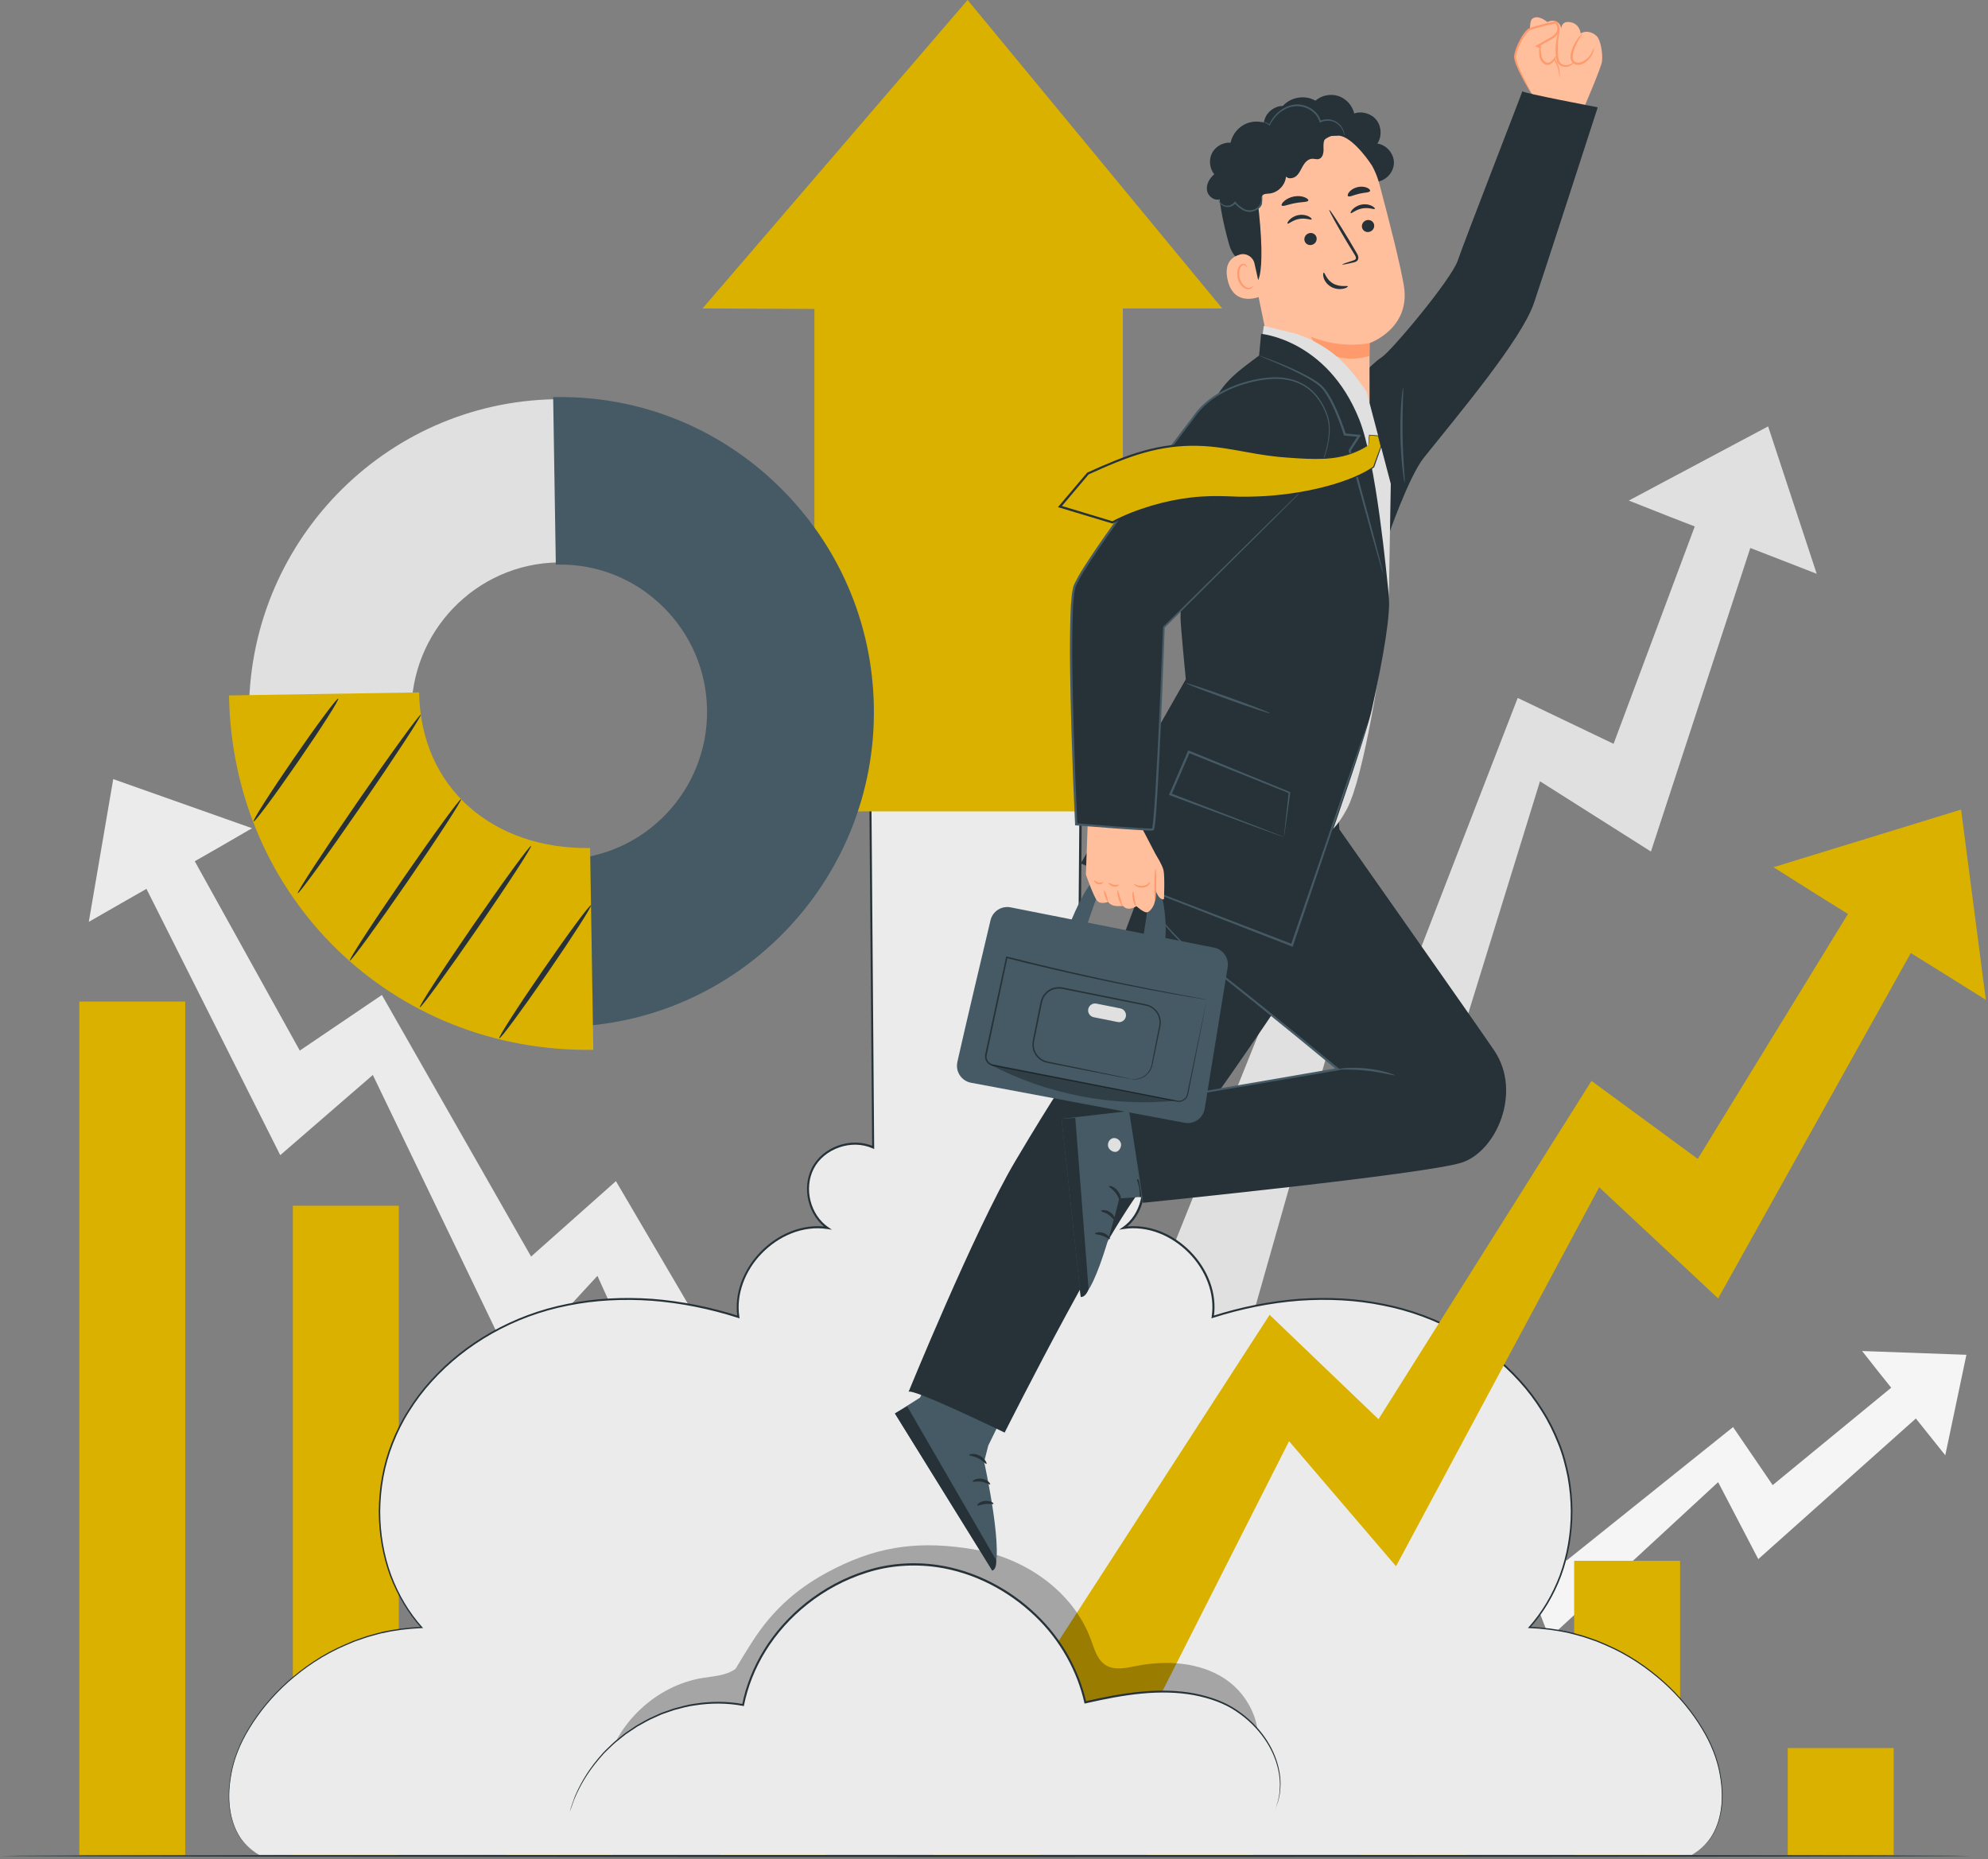 <svg xmlns="http://www.w3.org/2000/svg" width="463" height="433" viewBox="0 0 463 433" fill="none"><rect x="0" y="0" width="463" height="433" fill="#808080" stroke="none"/><g clip-path="url(#clip0_431_2686)"><path d="M26.37 181.47L58.7 192.91L50.54 197.64L27.95 210.55L20.68 214.72L26.37 181.47Z" fill="#EBEBEB"></path><path d="M167.139 358.94L187.279 349.81L143.449 275.11L123.689 292.68L88.939 231.75L69.819 244.7L38.709 188.61L27.279 193.43L65.269 269.06L86.829 250.38L119.579 318.4L139.139 297.17L167.139 358.94Z" fill="#EBEBEB"></path><path d="M457.97 315.56L433.68 314.68L437.82 319.93L449.34 334.32L453.05 338.96L457.97 315.56Z" fill="#F5F5F5"></path><path d="M318.929 395.83L308.039 384.56L356.399 346.76L364.839 363.49L403.629 332.39L412.849 345.91L447.969 317.05L454.249 323.21L409.499 363.15L400.149 345.22L360.849 381.51L353.479 362.42L318.929 395.83Z" fill="#F5F5F5"></path><path d="M411.79 99.31L379.34 116.59L388.74 120.31L414.74 130.39L423.11 133.65L411.79 99.31Z" fill="#E0E0E0"></path><path d="M290.819 309.82L268.029 303.35L302.599 217.2L326.329 232.68L353.469 162.56L375.799 173.25L399.849 108.85L412.719 112.14L384.499 198.34L358.659 181.98L334.779 259.28L310.669 239.9L290.819 309.82Z" fill="#E0E0E0"></path><path d="M459.18 432.28C459.18 432.42 356.38 432.54 229.6 432.54C102.82 432.54 0 432.42 0 432.28C0 432.14 102.78 432.02 229.6 432.02C356.42 432.02 459.18 432.14 459.18 432.28Z" fill="#263238"></path><path d="M267.15 432.03H291.82V391.66H267.15V432.03Z" fill="#DBB100"></path><path d="M366.621 432.03H391.291V363.54H366.621V432.03Z" fill="#DBB100"></path><path d="M416.361 432.04H441.031V407.16H416.361V432.04Z" fill="#DBB100"></path><path d="M316.891 432.04H341.561V372.49H316.891V432.04Z" fill="#DBB100"></path><path d="M217.42 432.03H242.09V357.83H217.42V432.03Z" fill="#DBB100"></path><path d="M167.691 432.04H192.361V336.59H167.691V432.04Z" fill="#DBB100"></path><path d="M117.941 432.03H142.611L142.611 312.92H117.941L117.941 432.03Z" fill="#DBB100"></path><path d="M68.211 432.04H92.881L92.881 280.84H68.211L68.211 432.04Z" fill="#DBB100"></path><path d="M18.471 432.04H43.141L43.141 233.28H18.471L18.471 432.04Z" fill="#DBB100"></path><path d="M397.91 405.29C390.06 389.94 373.43 379.5 356.19 379.08C366.65 367.51 368.71 349.61 362.68 335.23C356.65 320.85 343.37 310.13 328.48 305.5C313.59 300.87 297.28 301.96 282.44 306.75C284.16 295.5 272.92 284.28 261.67 286.03C266.07 282.99 267.57 276.44 264.93 271.79C262.3 267.14 255.91 265.06 251.04 267.27L251.7 184.84H202.7L203.36 267.27C198.49 265.06 192.11 267.14 189.47 271.79C186.84 276.44 188.34 282.99 192.73 286.03C181.49 284.28 170.24 295.51 171.96 306.75C157.12 301.96 140.81 300.88 125.92 305.5C111.03 310.12 97.75 320.85 91.72 335.23C85.69 349.61 87.75 367.51 98.21 379.08C80.98 379.49 64.34 389.94 56.49 405.29C51.93 414.21 51.51 427.38 60.37 432.04H394.02C402.88 427.38 402.46 414.2 397.9 405.29H397.91Z" fill="#EBEBEB"></path><path d="M60.38 432.04C60.38 432.04 59.98 431.81 59.19 431.32C58.42 430.83 57.34 429.93 56.23 428.51C55.15 427.06 54.16 424.98 53.64 422.36C53.1 419.74 53.12 416.6 53.74 413.17C54.35 409.73 55.76 406.03 58 402.39C60.21 398.73 63.16 395.06 66.91 391.69C70.66 388.35 75.16 385.22 80.46 382.96C81.12 382.68 81.79 382.4 82.46 382.11C83.15 381.87 83.84 381.63 84.55 381.38C85.24 381.12 85.96 380.91 86.69 380.72C87.42 380.53 88.14 380.3 88.89 380.13C91.87 379.45 94.99 379.05 98.22 378.92L98.11 379.18C95.06 375.78 92.57 371.64 90.83 367.03C89.13 362.41 88.22 357.3 88.21 352.03C88.25 346.76 89.14 341.31 91.2 336.09C92.22 333.48 93.48 330.92 95.03 328.5C96.55 326.06 98.3 323.71 100.29 321.53C108.19 312.75 119.47 306.18 132.2 303.69C138.55 302.39 145.21 302.06 151.92 302.53C158.63 303.05 165.4 304.4 172.05 306.52L171.75 306.78C171.35 304.12 171.66 301.33 172.61 298.73C173.55 296.12 175.09 293.7 177.06 291.65C179.03 289.6 181.44 287.92 184.15 286.84C186.85 285.76 189.86 285.32 192.79 285.78L192.61 286.22C188.36 283.28 186.6 276.94 189.1 272C191.62 267.09 198.25 264.7 203.48 267.03L203.13 267.26C202.92 241.01 202.69 213.33 202.46 184.83V184.57H202.72C210.49 184.57 218.82 184.57 227.2 184.57C235.44 184.57 243.62 184.57 251.72 184.57H251.98V184.83C251.75 213.26 251.52 240.85 251.31 267.26L250.96 267.03C256.09 264.74 262.61 266.99 265.24 271.81C267.84 276.66 266.24 283.15 261.83 286.22L261.65 285.78C264.55 285.33 267.52 285.75 270.2 286.8C272.88 287.85 275.28 289.5 277.26 291.52C279.24 293.54 280.81 295.95 281.78 298.57C282.76 301.19 283.1 304.04 282.68 306.78L282.38 306.52C289.02 304.4 295.79 303.05 302.5 302.53C309.21 302.06 315.86 302.38 322.2 303.68C334.92 306.16 346.19 312.72 354.09 321.47C356.09 323.64 357.83 325.99 359.36 328.43C360.91 330.85 362.17 333.41 363.2 336.01C364.27 338.6 364.93 341.3 365.48 343.96C365.96 346.64 366.2 349.31 366.22 351.95C366.22 357.22 365.31 362.33 363.62 366.97C361.89 371.6 359.39 375.75 356.32 379.17L356.21 378.91C359.44 379.04 362.57 379.44 365.55 380.12C366.3 380.29 367.02 380.51 367.75 380.71C368.48 380.9 369.2 381.11 369.89 381.37C370.59 381.61 371.29 381.86 371.98 382.1C372.65 382.39 373.32 382.67 373.99 382.95C379.3 385.21 383.79 388.35 387.54 391.69C391.28 395.06 394.24 398.73 396.44 402.39C398.68 406.03 400.09 409.74 400.69 413.17C401.32 416.6 401.32 419.74 400.78 422.35C400.26 424.97 399.27 427.04 398.19 428.49C397.07 429.91 396 430.8 395.23 431.3C394.45 431.78 394.04 432.02 394.04 432.02C394.04 432.02 394.43 431.76 395.2 431.27C395.96 430.77 397.02 429.87 398.11 428.45C399.17 427 400.14 424.94 400.64 422.33C401.16 419.73 401.14 416.61 400.51 413.21C399.9 409.79 398.49 406.13 396.25 402.5C394.04 398.86 391.09 395.21 387.36 391.87C383.62 388.55 379.14 385.44 373.86 383.2C373.2 382.92 372.53 382.64 371.86 382.36C371.17 382.12 370.48 381.88 369.78 381.64C369.09 381.38 368.37 381.17 367.65 380.99C366.93 380.8 366.2 380.58 365.46 380.41C362.5 379.74 359.39 379.34 356.18 379.22H355.84L356.06 378.96C359.09 375.57 361.56 371.44 363.27 366.86C364.94 362.26 365.84 357.19 365.83 351.96C365.81 349.34 365.56 346.69 365.08 344.03C364.54 341.39 363.88 338.72 362.81 336.15C361.78 333.57 360.54 331.03 359 328.63C357.49 326.21 355.75 323.88 353.77 321.73C345.92 313.05 334.73 306.55 322.09 304.1C315.79 302.81 309.18 302.5 302.51 302.97C295.84 303.49 289.11 304.84 282.5 306.95L282.14 307.07L282.2 306.7C282.6 304.04 282.27 301.28 281.31 298.73C280.36 296.17 278.83 293.82 276.89 291.85C274.95 289.88 272.6 288.27 269.99 287.25C267.39 286.23 264.5 285.82 261.69 286.26L260.64 286.42L261.51 285.81C265.71 282.9 267.25 276.63 264.77 272.04C262.28 267.46 255.99 265.29 251.13 267.48L250.77 267.64V267.25C250.98 240.85 251.2 213.26 251.42 184.82L251.68 185.08C243.58 185.08 235.4 185.08 227.16 185.08C218.77 185.08 210.45 185.08 202.68 185.08L202.94 184.82C203.16 213.32 203.38 240.99 203.59 267.25V267.64L203.24 267.48C198.29 265.25 191.89 267.56 189.51 272.22C187.12 276.9 188.82 283.03 192.86 285.81L193.74 286.42L192.69 286.26C189.85 285.82 186.93 286.24 184.3 287.29C181.67 288.34 179.31 289.98 177.38 291.98C173.51 295.95 171.39 301.52 172.19 306.71L172.25 307.08L171.89 306.96C165.28 304.84 158.55 303.5 151.87 302.98C145.2 302.51 138.57 302.83 132.27 304.11C119.63 306.57 108.42 313.09 100.57 321.79C98.59 323.95 96.85 326.28 95.34 328.7C93.8 331.11 92.55 333.65 91.54 336.23C89.49 341.4 88.6 346.81 88.55 352.03C88.55 357.26 89.45 362.32 91.13 366.91C92.84 371.49 95.31 375.59 98.32 378.97L98.54 379.22H98.2C95 379.36 91.9 379.75 88.93 380.42C88.19 380.58 87.47 380.81 86.75 381C86.03 381.19 85.31 381.39 84.62 381.65C83.92 381.89 83.23 382.13 82.55 382.37C81.88 382.65 81.22 382.93 80.56 383.21C75.28 385.45 70.8 388.55 67.06 391.87C63.33 395.21 60.38 398.86 58.16 402.49C55.92 406.11 54.5 409.78 53.89 413.2C53.25 416.61 53.23 419.73 53.75 422.33C54.25 424.94 55.22 427.01 56.28 428.46C57.38 429.89 58.44 430.78 59.2 431.29C59.97 431.78 60.36 432.04 60.36 432.04H60.38Z" fill="#263238"></path><path d="M163.631 71.84L225.351 0L284.651 71.84H261.511V188.99H189.671V71.96L163.631 71.84Z" fill="#DBB100"></path><path d="M456.729 188.57L413.039 201.99L423.649 208.69L453.039 226.97L462.499 232.88L456.729 188.57Z" fill="#DBB100"></path><path d="M259.57 415.93L233.25 402.78L295.69 306.25L321.05 330.56L370.65 251.77L395.41 269.93L439.9 197.36L454.86 204.35L400.15 302.42L372.44 276.54L325.13 364.81L300.22 335.68L259.57 415.93Z" fill="#DBB100"></path><g opacity="0.3"><path d="M285.339 391.06C279.349 387.09 271.599 386.66 264.549 388.05C262.219 388.51 259.639 389.11 257.599 387.89C255.579 386.68 254.889 384.15 254.079 381.94C249.959 370.62 238.659 362.86 226.769 360.88C214.889 358.9 205.339 359.85 194.569 365.25C188.139 368.47 181.499 372.97 175.859 381.38C174.239 383.79 171.309 388.7 171.309 388.7C169.159 390.29 166.309 390.39 163.669 390.82C152.769 392.59 143.369 401.45 140.949 412.22L292.009 409.77C294.849 403.17 291.329 395.04 285.339 391.07V391.06Z" fill="black"></path></g><path d="M132.67 422.07C137.39 405.35 156.01 393.87 173.07 397.16C176.67 378.96 194.12 364.51 212.67 364.37C231.22 364.23 248.89 378.4 252.77 396.54C263.02 394.18 274.05 392.42 283.83 396.28C293.62 400.14 301.11 411.61 297.06 421.32" fill="#EBEBEB"></path><path d="M297.07 421.31C297.07 421.31 297.09 421.21 297.15 421.02C297.21 420.82 297.3 420.54 297.41 420.19C297.53 419.83 297.69 419.38 297.77 418.81C297.86 418.25 298.04 417.62 298.04 416.87C298.29 413.96 297.6 409.41 294.4 404.89C292.82 402.65 290.67 400.44 287.92 398.62C285.2 396.75 281.78 395.55 278.05 394.83C274.31 394.15 270.24 394.06 266 394.46C261.76 394.85 257.36 395.71 252.82 396.75L252.59 396.8L252.54 396.57C250.92 389.38 247.03 382.11 240.99 376.37C235 370.64 227 366.28 218.13 365.01C212.61 364.24 207 364.67 201.89 366.31C196.77 367.91 192.1 370.47 188.11 373.62C184.12 376.78 180.8 380.52 178.31 384.56C175.81 388.6 174.14 392.91 173.28 397.17L173.24 397.38L173.03 397.34C169.22 396.62 165.46 396.67 161.98 397.2C160.23 397.41 158.57 397.9 156.96 398.32C156.17 398.6 155.39 398.87 154.63 399.13C153.86 399.37 153.15 399.77 152.43 400.07C150.97 400.66 149.69 401.49 148.39 402.18C147.78 402.59 147.18 402.99 146.59 403.38C146.3 403.58 146.01 403.77 145.72 403.97C145.44 404.18 145.18 404.4 144.91 404.61C144.38 405.04 143.86 405.45 143.35 405.86C142.85 406.27 142.41 406.74 141.95 407.16C141.51 407.6 141.05 408 140.65 408.43C140.26 408.88 139.88 409.31 139.51 409.74C136.58 413.17 134.94 416.36 133.98 418.56C133.49 419.66 133.25 420.56 133.02 421.14C132.81 421.73 132.68 422.02 132.68 422.02C132.68 422.02 133.01 420.77 133.85 418.51C134.78 416.28 136.39 413.06 139.31 409.58C139.68 409.15 140.06 408.71 140.45 408.26C140.85 407.82 141.31 407.41 141.75 406.97C142.21 406.54 142.65 406.07 143.15 405.65C143.66 405.24 144.18 404.81 144.71 404.38C144.98 404.17 145.24 403.94 145.52 403.73C145.81 403.53 146.1 403.33 146.4 403.13C146.99 402.73 147.59 402.32 148.2 401.91C149.5 401.21 150.79 400.36 152.26 399.76C152.99 399.45 153.7 399.05 154.48 398.8C155.25 398.53 156.04 398.25 156.83 397.97C158.46 397.53 160.13 397.03 161.9 396.81C165.42 396.26 169.23 396.2 173.1 396.92L172.84 397.09C173.69 392.78 175.38 388.41 177.9 384.32C180.41 380.23 183.77 376.44 187.79 373.24C191.82 370.05 196.54 367.45 201.73 365.82C206.9 364.15 212.59 363.71 218.19 364.49C227.18 365.78 235.28 370.2 241.32 376C247.42 381.81 251.35 389.18 252.98 396.46L252.7 396.28C257.25 395.24 261.67 394.39 265.95 394.01C270.22 393.62 274.33 393.72 278.11 394.42C281.87 395.16 285.34 396.4 288.09 398.31C290.86 400.17 293.03 402.42 294.61 404.7C297.81 409.29 298.47 413.91 298.17 416.85C298.15 417.6 297.97 418.24 297.86 418.8C297.77 419.36 297.6 419.81 297.46 420.18C297.33 420.53 297.23 420.8 297.16 421C297.09 421.18 297.05 421.28 297.05 421.27L297.07 421.31Z" fill="#263238"></path><path d="M203.01 164.66C203.65 204.83 171.65 238.03 131.67 238.67C91.69 239.32 58.64 207.16 58 167C57.36 126.83 89.36 93.63 129.34 92.99C169.32 92.35 202.37 124.5 203.01 164.66ZM95.83 166.39C96.14 185.59 111.94 200.97 131.06 200.66C150.18 200.35 165.48 184.48 165.17 165.27C164.86 146.07 149.06 130.69 129.94 131C110.82 131.31 95.52 147.18 95.83 166.39Z" fill="#E0E0E0"></path><path d="M203.01 164.65C203.65 204.82 171.65 238.02 131.67 238.66L131.06 200.65C150.18 200.34 165.48 184.47 165.17 165.26C164.86 146.06 149.06 130.68 129.94 130.99L129.33 92.98C169.31 92.34 202.36 124.49 203 164.65H203.01Z" fill="#455A64"></path><path d="M131.17 239.18L130.55 200.17H131.05C149.89 199.86 164.97 184.21 164.67 165.28C164.52 156.13 160.83 147.57 154.26 141.18C147.7 134.79 139.08 131.37 129.95 131.5H129.45L128.83 92.49H129.33C148.81 92.17 167.25 99.51 181.28 113.16C195.31 126.81 203.2 145.09 203.52 164.65C204.17 205.09 171.94 238.52 131.68 239.17H131.18L131.17 239.18ZM131.57 201.14L132.16 238.16C171.63 237.25 203.15 204.39 202.51 164.66C202.2 145.37 194.41 127.33 180.58 113.87C166.86 100.53 148.86 93.3 129.85 93.47L130.44 130.49C139.61 130.48 148.33 134 154.96 140.45C161.72 147.02 165.52 155.83 165.67 165.25C165.98 184.56 150.72 200.56 131.57 201.14Z" fill="#455A64"></path><path d="M138.18 244.52C91.4 245.27 54.09 208.97 53.34 161.98L97.61 161.27C97.97 183.74 115.07 197.88 137.43 197.52L138.18 244.52Z" fill="#DBB100"></path><path d="M78.77 162.74C79.05 162.93 74.87 169.5 69.42 177.39C63.98 185.29 59.34 191.54 59.05 191.34C58.77 191.15 62.95 184.59 68.4 176.68C73.84 168.78 78.48 162.53 78.76 162.73L78.77 162.74Z" fill="#263238"></path><path d="M98.009 166.45C98.289 166.64 92.099 176.11 84.189 187.6C76.269 199.09 69.629 208.25 69.349 208.05C69.069 207.86 75.259 198.39 83.179 186.9C91.089 175.41 97.739 166.26 98.019 166.45H98.009Z" fill="#263238"></path><path d="M107.381 186.13C107.661 186.32 102.091 194.9 94.941 205.28C87.781 215.67 81.761 223.92 81.481 223.73C81.201 223.54 86.771 214.96 93.931 204.58C101.081 194.2 107.111 185.94 107.391 186.13H107.381Z" fill="#263238"></path><path d="M123.68 197.02C123.96 197.21 118.39 205.79 111.24 216.17C104.08 226.56 98.06 234.81 97.78 234.62C97.5 234.43 103.07 225.85 110.23 215.47C117.38 205.09 123.41 196.83 123.69 197.02H123.68Z" fill="#263238"></path><path d="M137.64 210.84C137.92 211.03 133.37 218.13 127.47 226.69C121.57 235.25 116.56 242.03 116.28 241.84C116 241.65 120.55 234.55 126.45 225.99C132.35 217.43 137.35 210.65 137.64 210.85V210.84Z" fill="#263238"></path><path d="M368.521 25.95C368.521 25.95 372.891 15.89 373.101 14.31C373.311 12.74 372.871 9.24 371.741 8.28C370.611 7.32 369.151 7.13 368.141 7.79C368.141 7.79 367.981 5.59 365.751 5.17C363.521 4.75 363.581 6.82 363.581 6.82C363.581 6.82 363.681 5.29 362.061 4.88C361.271 4.68 360.361 5.13 360.361 5.13C360.361 5.13 358.231 3.23 356.801 4.41C355.381 5.59 357.021 23.92 357.021 23.92L368.521 25.94V25.95Z" fill="#FFBF9D"></path><path d="M356.73 21.83C356.73 21.83 352.83 15.11 352.85 13.28C352.87 11.45 355.06 7.3 356.28 6.78C357.5 6.26 362.32 5.17 362.32 5.17C362.32 5.17 364.29 7.02 361.38 8.85L358.02 10.74C358.02 10.74 363.38 12.53 363.21 18.01" fill="#FFBF9D"></path><path d="M363.201 18.01C363.111 18.01 363.231 17.04 362.701 15.48C362.411 14.72 361.921 13.83 361.131 13.01C360.341 12.2 359.241 11.44 357.941 10.95L357.501 10.78L357.911 10.55C358.971 9.94 360.111 9.29 361.321 8.6C361.881 8.25 362.411 7.76 362.631 7.16C362.851 6.56 362.621 5.84 362.151 5.37L362.381 5.43C361.551 5.63 360.691 5.83 359.801 6.04C359.111 6.21 358.441 6.38 357.771 6.57C357.441 6.66 357.111 6.76 356.801 6.86C356.641 6.91 356.481 6.97 356.351 7.03C356.231 7.09 356.121 7.18 356.001 7.28C355.101 8.16 354.471 9.33 353.951 10.41C353.701 10.96 353.471 11.51 353.301 12.05C353.151 12.59 353.001 13.14 353.091 13.62C353.301 14.64 353.731 15.59 354.091 16.43C354.851 18.12 355.551 19.45 356.021 20.38C356.491 21.31 356.751 21.82 356.721 21.84C356.691 21.86 356.371 21.38 355.841 20.48C355.311 19.58 354.571 18.27 353.761 16.59C353.371 15.74 352.921 14.82 352.671 13.7C352.561 13.09 352.711 12.5 352.871 11.93C353.031 11.36 353.261 10.79 353.521 10.22C354.061 9.09 354.651 7.92 355.661 6.91C355.791 6.79 355.941 6.67 356.131 6.58C356.301 6.5 356.461 6.44 356.631 6.39C356.961 6.28 357.291 6.18 357.631 6.08C358.301 5.89 358.981 5.72 359.671 5.54C360.561 5.33 361.431 5.12 362.261 4.93L362.401 4.9L362.501 5C363.101 5.6 363.401 6.52 363.111 7.33C362.811 8.12 362.191 8.63 361.581 9.02C360.361 9.7 359.201 10.34 358.131 10.94L358.091 10.54C359.481 11.09 360.591 11.9 361.401 12.77C362.211 13.65 362.691 14.59 362.961 15.4C363.071 15.81 363.181 16.17 363.201 16.5C363.251 16.83 363.281 17.1 363.261 17.33C363.261 17.78 363.241 18.02 363.211 18.02L363.201 18.01Z" fill="#FF9A6C"></path><path d="M363.18 6.92C362.64 8.87 362.44 10.91 362.6 12.92C362.65 13.6 362.77 14.33 363.25 14.83C363.7 15.3 364.41 15.47 365.06 15.35C365.71 15.23 366.27 14.86 366.73 14.39" fill="#FFBF9D"></path><path d="M366.73 14.39C366.73 14.39 366.41 15.08 365.29 15.48C364.74 15.66 363.95 15.67 363.28 15.18C362.58 14.66 362.39 13.72 362.34 12.9C362.06 9.5 363.07 6.86 363.18 6.92C363.34 6.95 362.59 9.58 362.86 12.86C362.91 13.67 363.08 14.42 363.58 14.81C364.07 15.2 364.72 15.25 365.2 15.13C366.19 14.87 366.67 14.31 366.73 14.39Z" fill="#FF9A6C"></path><path d="M358.881 10.54C358.541 11.41 358.661 11.8 358.721 12.73C358.771 13.67 359.341 14.64 360.251 14.86C361.011 15.04 361.991 14.03 362.441 12.97" fill="#FFBF9D"></path><path d="M362.441 12.98C362.501 13 362.411 13.48 361.971 14.11C361.741 14.42 361.441 14.78 360.931 15.02C360.691 15.14 360.301 15.18 360.011 15.06C359.721 14.97 359.451 14.79 359.231 14.56C358.781 14.11 358.571 13.53 358.501 13.01C358.461 12.48 358.451 12.09 358.461 11.69C358.511 10.9 358.831 10.51 358.871 10.53C358.951 10.56 358.781 11 358.831 11.69C358.881 12.12 358.931 12.54 358.981 12.94C359.061 13.37 359.261 13.84 359.601 14.19C359.771 14.36 359.971 14.5 360.181 14.57C360.391 14.65 360.541 14.64 360.751 14.57C361.131 14.42 361.451 14.12 361.681 13.87C362.161 13.35 362.361 12.94 362.431 12.97L362.441 12.98Z" fill="#FF9A6C"></path><path d="M368.501 7.91C367.411 9.1 366.601 10.55 366.171 12.11C365.951 12.93 365.871 13.93 366.501 14.5C367.161 15.1 368.221 14.88 368.981 14.41C370.121 13.7 370.951 12.49 371.201 11.17" fill="#FFBF9D"></path><path d="M371.191 11.16C371.241 11.16 371.261 12.02 370.551 13.15C370.191 13.7 369.651 14.3 368.871 14.74C368.471 14.95 368.011 15.11 367.491 15.11C366.981 15.12 366.381 14.88 366.071 14.38C365.751 13.88 365.731 13.32 365.781 12.84C365.831 12.35 365.971 11.91 366.111 11.51C366.401 10.7 366.761 10.01 367.121 9.46C367.841 8.37 368.471 7.87 368.511 7.91C368.571 7.97 368.041 8.56 367.441 9.65C367.141 10.2 366.821 10.87 366.571 11.66C366.451 12.05 366.331 12.47 366.291 12.89C366.251 13.31 366.291 13.76 366.511 14.09C366.961 14.8 367.991 14.66 368.661 14.31C369.361 13.95 369.901 13.42 370.261 12.93C371.001 11.94 371.121 11.13 371.211 11.15L371.191 11.16Z" fill="#FF9A6C"></path><path d="M314.221 90.38C314.221 90.38 319.641 84.53 321.781 83.22C323.921 81.91 338.021 65.1 339.511 60.68C341.001 56.26 354.831 20.75 354.551 21.23C354.311 21.63 372.111 24.99 372.111 24.99C372.111 24.99 358.861 65.94 357.241 70.63C354.321 79.12 339.851 96.31 331.601 106.62C328.091 111.01 323.231 125.07 323.231 125.07L314.221 90.39V90.38Z" fill="#263238"></path><path d="M327.151 112.43C327.081 112.43 326.861 111.22 326.641 109.22C326.411 107.23 326.201 104.46 326.151 101.4C326.101 98.34 326.211 95.56 326.371 93.56C326.531 91.56 326.711 90.33 326.771 90.34C326.851 90.34 326.801 91.58 326.731 93.58C326.671 95.58 326.611 98.34 326.661 101.39C326.711 104.44 326.861 107.2 327.001 109.19C327.131 111.19 327.221 112.42 327.151 112.43Z" fill="#455A64"></path><path d="M237.79 321.15L230.17 336.68L229.2 340.48C229.2 340.48 234.28 363.56 231.11 365.83L208.43 329.22L214.27 325.54L221.53 310.02L237.79 321.15Z" fill="#455A64"></path><path d="M208.42 329.23L211.29 327.58L231.96 363.29C231.96 363.29 232.3 365.34 231.1 365.83L208.42 329.22V329.23Z" fill="#263238"></path><path d="M229.74 340.97C229.57 341.07 228.94 340.22 227.85 339.68C226.77 339.11 225.76 339.11 225.72 338.91C225.65 338.72 226.83 338.36 228.14 339.04C229.45 339.71 229.92 340.91 229.74 340.97Z" fill="#263238"></path><path d="M230.609 345.74C230.469 345.88 229.699 345.29 228.609 345.13C227.519 344.94 226.649 345.26 226.549 345.08C226.419 344.93 227.329 344.19 228.689 344.42C230.049 344.64 230.769 345.64 230.609 345.75V345.74Z" fill="#263238"></path><path d="M227.61 350.63C227.47 350.49 228.16 349.71 229.38 349.6C230.59 349.47 231.48 350.09 231.38 350.25C231.3 350.44 230.47 350.2 229.48 350.32C228.48 350.41 227.74 350.8 227.61 350.63Z" fill="#263238"></path><path d="M315.479 206.9C314.729 208.67 276.469 267.24 268.619 273.75C260.769 280.26 233.979 333.68 233.979 333.68C233.979 333.68 212.089 323.06 211.599 324.22C211.109 325.38 226.949 286.51 236.399 270.55C245.849 254.59 250.259 248.42 250.259 248.42L269.059 198.3C269.059 198.3 269.449 181.79 271.869 175.36C274.289 168.94 281.359 163.36 281.359 163.36L315.479 206.91V206.9Z" fill="#263238"></path><path d="M281.01 277.68L260.67 279.14C260.67 279.14 255.44 301.44 251.71 302.09L247.24 260.59L278.83 256.94L281.01 277.67V277.68Z" fill="#455A64"></path><path d="M260.99 266.12C260.7 265.34 259.78 264.88 259.03 265.15C258.28 265.42 257.84 266.39 258.12 267.18C258.4 267.97 259.48 268.55 260.2 268.2C260.91 267.84 261.38 266.67 260.92 265.98" fill="#E0E0E0"></path><path d="M247.23 260.6L250.43 260.36L253.52 300.23C253.52 300.23 252.96 302.16 251.7 302.09L247.23 260.59V260.6Z" fill="#263238"></path><path d="M260.94 279.79C260.75 279.8 260.55 278.8 259.83 277.87C259.13 276.92 258.24 276.5 258.3 276.3C258.32 276.11 259.5 276.29 260.36 277.43C261.23 278.56 261.13 279.81 260.95 279.79H260.94Z" fill="#263238"></path><path d="M259.701 284.33C259.521 284.4 259.101 283.56 258.211 282.96C257.341 282.33 256.441 282.26 256.431 282.05C256.381 281.86 257.491 281.6 258.581 282.37C259.671 283.13 259.881 284.31 259.701 284.33Z" fill="#263238"></path><path d="M255.03 287.34C254.97 287.16 255.9 286.77 257.01 287.18C258.12 287.58 258.64 288.49 258.49 288.59C258.34 288.72 257.71 288.17 256.8 287.85C255.89 287.51 255.08 287.54 255.04 287.34H255.03Z" fill="#263238"></path><path d="M265.54 278.91C265.36 278.84 265.52 277.89 265.32 276.75C265.14 275.61 264.68 274.76 264.84 274.63C264.97 274.5 265.77 275.29 265.99 276.63C266.21 277.97 265.71 278.99 265.54 278.91Z" fill="#263238"></path><path d="M263.199 191.55C263.199 191.55 263.139 211.06 271.999 217.66C280.859 224.25 311.579 249.04 311.579 249.04L262.529 257.42L266.189 280.16C266.189 280.16 332.399 273.48 340.499 270.77C348.599 268.06 354.429 254.35 348.089 244.82C344.899 240.03 311.939 193.18 311.939 193.18L310.949 180.6L269.399 183.23L263.179 191.54L263.199 191.55Z" fill="#263238"></path><path d="M266.2 280.17C266.2 280.17 266.16 280.04 266.11 279.77C266.06 279.48 265.98 279.09 265.89 278.59C265.71 277.52 265.44 276.01 265.11 274.07C264.45 270.11 263.51 264.44 262.35 257.45L262.32 257.26L262.51 257.23C274.3 255.2 290.04 252.48 307.29 249.51C308.75 249.26 310.19 249.01 311.54 248.78L311.42 249.24C304.51 243.53 297.93 238.16 291.95 233.32C288.94 230.92 286.09 228.65 283.43 226.52C280.76 224.41 278.2 222.52 276.08 220.53C271.82 216.58 269.03 212.78 267.34 210.04C266.49 208.67 265.93 207.55 265.57 206.79C265.39 206.41 265.27 206.11 265.19 205.91C265.11 205.71 265.08 205.6 265.09 205.6C265.1 205.6 265.15 205.7 265.24 205.89C265.34 206.08 265.47 206.37 265.67 206.75C266.06 207.5 266.65 208.59 267.51 209.94C269.24 212.63 272.06 216.38 276.32 220.27C278.44 222.22 281 224.08 283.69 226.19C286.38 228.29 289.24 230.55 292.25 232.96C298.26 237.77 304.85 243.13 311.76 248.84L312.2 249.2L311.64 249.3C310.29 249.53 308.84 249.78 307.39 250.03C290.13 252.96 274.38 255.62 262.59 257.62L262.75 257.4C263.84 264.39 264.73 270.07 265.34 274.04C265.63 275.99 265.86 277.51 266.02 278.58C266.09 279.08 266.14 279.47 266.18 279.76C266.21 280.03 266.23 280.17 266.22 280.17H266.2Z" fill="#455A64"></path><path d="M324.821 250.45C324.771 250.6 321.911 249.76 318.261 249.38C314.621 248.98 311.641 249.21 311.631 249.05C311.631 248.98 312.361 248.84 313.581 248.76C314.791 248.68 316.481 248.67 318.321 248.87C320.171 249.07 321.811 249.43 322.981 249.76C324.151 250.1 324.841 250.39 324.821 250.45Z" fill="#455A64"></path><path d="M294.531 27.82C295.081 26.01 296.891 24.67 298.771 24.68C300.601 22.59 303.951 22.04 306.351 23.45C307.791 22.19 309.901 21.77 311.711 22.37C313.521 22.97 314.971 24.57 315.401 26.44C317.221 25.8 319.421 26.45 320.601 27.99C321.781 29.53 321.861 31.83 320.781 33.44C322.941 33.74 324.711 35.84 324.641 38.03C324.571 40.22 322.671 42.2 320.491 42.35L296.271 32.82C294.711 31.76 293.961 29.62 294.521 27.81L294.531 27.82Z" fill="#263238"></path><path d="M321.249 42.86C318.709 33.29 309.279 27.27 299.589 29.03L298.629 29.2C288.359 31.7 286.829 41.91 289.619 52.17L297.569 90.75L316.669 102.09L318.969 93.67L318.949 79.93C318.949 79.93 328.649 76.56 326.949 66.5C326.129 61.64 323.629 51.77 321.259 42.87L321.249 42.86Z" fill="#FFBF9D"></path><path d="M319.02 79.89C319.02 79.89 312.72 81.43 305.24 78.42C305.24 78.42 309.15 85.64 318.94 82.93L319.01 79.9L319.02 79.89Z" fill="#FF9A6C"></path><path d="M320.02 52.31C320.18 53.06 319.69 53.82 318.91 54.01C318.13 54.19 317.37 53.74 317.21 52.98C317.05 52.23 317.54 51.47 318.32 51.28C319.1 51.1 319.86 51.55 320.03 52.31H320.02Z" fill="#263238"></path><path d="M320.2 48.65C320.06 48.87 318.83 48.26 317.3 48.54C315.76 48.8 314.78 49.8 314.58 49.64C314.48 49.57 314.6 49.2 315.03 48.75C315.45 48.3 316.21 47.81 317.16 47.64C318.12 47.47 318.98 47.68 319.51 47.96C320.05 48.24 320.27 48.55 320.2 48.65Z" fill="#263238"></path><path d="M306.62 55.34C306.78 56.09 306.29 56.85 305.51 57.04C304.73 57.23 303.97 56.77 303.81 56.01C303.65 55.26 304.14 54.5 304.92 54.31C305.7 54.12 306.46 54.58 306.63 55.34H306.62Z" fill="#263238"></path><path d="M305.489 51.1C305.349 51.32 304.119 50.71 302.589 50.99C301.059 51.25 300.069 52.25 299.869 52.09C299.769 52.02 299.889 51.65 300.319 51.2C300.739 50.75 301.499 50.26 302.449 50.09C303.409 49.92 304.269 50.13 304.799 50.41C305.339 50.69 305.559 51 305.489 51.1Z" fill="#263238"></path><path d="M312.62 61.61C312.6 61.52 313.52 61.18 315.03 60.71C315.41 60.6 315.77 60.45 315.79 60.17C315.83 59.87 315.59 59.47 315.32 59.05C314.78 58.16 314.21 57.23 313.62 56.26C311.24 52.28 309.43 48.98 309.59 48.89C309.75 48.8 311.81 51.94 314.2 55.92C314.78 56.9 315.33 57.84 315.86 58.74C316.09 59.16 316.44 59.62 316.34 60.25C316.29 60.56 316.04 60.83 315.8 60.94C315.56 61.06 315.34 61.11 315.15 61.15C313.61 61.52 312.65 61.7 312.63 61.61H312.62Z" fill="#263238"></path><path d="M308.299 63.5C308.549 63.44 308.849 65.11 310.489 66.04C312.129 66.97 313.869 66.46 313.919 66.7C313.959 66.8 313.579 67.1 312.839 67.25C312.109 67.41 310.989 67.37 309.989 66.8C308.989 66.23 308.439 65.32 308.259 64.65C308.069 63.96 308.179 63.51 308.299 63.5Z" fill="#263238"></path><path d="M304.709 46.69C304.599 47.12 303.209 47 301.609 47.32C299.999 47.6 298.729 48.22 298.499 47.85C298.389 47.67 298.599 47.26 299.099 46.82C299.599 46.38 300.409 45.94 301.369 45.76C302.329 45.58 303.229 45.7 303.829 45.94C304.439 46.18 304.759 46.49 304.709 46.7V46.69Z" fill="#263238"></path><path d="M319.088 44.48C318.918 44.89 317.778 44.82 316.528 45.13C315.268 45.4 314.288 45.98 313.948 45.68C313.798 45.53 313.868 45.14 314.248 44.7C314.618 44.25 315.308 43.78 316.168 43.58C317.028 43.38 317.858 43.49 318.388 43.73C318.918 43.97 319.158 44.28 319.088 44.48Z" fill="#263238"></path><path d="M319.449 38.43C319.449 38.43 315.679 32.62 312.399 31.7C308.429 30.59 307.589 34.9 303.939 34.55C300.289 34.2 296.489 33.13 293.429 36.48C290.079 40.15 292.279 41.89 292.849 46.39C295.149 64.62 292.799 70.33 290.329 61.99C290.059 61.08 287.349 60.8 286.259 56.94C284.839 51.92 283.519 45.76 283.989 41.93C284.389 38.7 285.739 36.28 288.419 33.39C292.649 28.83 299.369 27.53 304.019 27.16C308.669 26.79 318.449 30.48 319.459 38.43H319.449Z" fill="#263238"></path><path d="M292.169 61.38C291.829 59.84 290.279 58.86 288.769 59.29C286.939 59.81 285.059 61.25 285.889 65.09C287.349 71.91 293.859 69.04 293.829 68.84C293.809 68.71 292.809 64.23 292.169 61.38Z" fill="#FFBF9D"></path><path d="M291.799 66.59C291.799 66.59 291.699 66.7 291.519 66.83C291.339 66.96 291.019 67.1 290.639 67.04C289.869 66.93 289.019 65.92 288.719 64.69C288.569 64.07 288.569 63.45 288.689 62.92C288.789 62.38 289.039 61.96 289.379 61.82C289.719 61.66 290.019 61.82 290.149 62C290.279 62.17 290.269 62.32 290.309 62.32C290.329 62.33 290.429 62.17 290.309 61.9C290.249 61.77 290.139 61.63 289.949 61.53C289.759 61.43 289.499 61.42 289.259 61.5C288.739 61.65 288.379 62.23 288.249 62.82C288.099 63.42 288.079 64.12 288.249 64.81C288.589 66.18 289.559 67.31 290.609 67.39C291.109 67.41 291.479 67.18 291.649 66.98C291.819 66.77 291.829 66.61 291.799 66.6V66.59Z" fill="#FF9A6C"></path><path d="M288.63 48.28C289.63 48.73 290.68 49.18 291.76 49.1C292.85 49.01 293.96 48.17 293.94 47.08C293.94 46.59 293.72 46.05 293.96 45.63C294.25 45.12 294.96 45.14 295.55 45.09C297.57 44.94 299.35 43.16 299.5 41.13C300.14 41.8 301.32 41.55 301.99 40.92C302.67 40.28 303.01 39.38 303.48 38.58C303.95 37.78 304.68 37.01 305.61 36.98C306.13 36.96 306.65 37.18 307.15 37.04C308.03 36.8 308.28 35.66 308.25 34.74C308.22 33.82 308.14 32.76 308.81 32.13C309.43 31.55 310.39 31.65 311.24 31.62C312.09 31.59 313.12 31.2 313.18 30.35C313.21 29.9 312.95 29.49 312.65 29.16C311.28 27.67 308.83 27.34 307.13 28.42C306.05 26.27 303.62 24.89 301.24 25.07C298.86 25.25 296.66 26.97 295.92 29.25C294.24 28.2 292.04 28.02 290.22 28.8C288.4 29.58 287.01 31.29 286.6 33.24C284.86 33.1 283.09 34.09 282.28 35.65C281.48 37.21 281.69 39.24 282.8 40.59C281.7 41.52 280.87 42.93 281.11 44.36C281.34 45.79 282.98 46.95 284.27 46.33C283.92 47.54 284.64 48.96 285.82 49.38C287 49.8 288.45 49.17 288.94 48.01" fill="#263238"></path><path d="M283.78 46.42C283.78 46.42 283.76 47.02 284.44 47.66C284.78 47.96 285.31 48.24 285.96 48.23C286.59 48.23 287.32 47.93 287.8 47.31H287.5C287.94 47.85 288.5 48.37 289.17 48.78C289.6 49.04 290.07 49.25 290.55 49.33C291.03 49.43 291.54 49.35 291.95 49.21C292.8 48.96 293.47 48.35 293.71 47.72C293.97 47.09 293.99 46.55 294 46.19C294 45.83 293.98 45.63 293.95 45.63C293.92 45.63 293.9 45.83 293.84 46.18C293.78 46.53 293.72 47.05 293.45 47.6C292.98 48.7 290.97 49.59 289.37 48.44C288.74 48.06 288.21 47.57 287.78 47.07L287.62 46.89L287.48 47.08C287.09 47.61 286.48 47.88 285.93 47.91C285.38 47.94 284.9 47.73 284.58 47.48C283.92 46.95 283.82 46.39 283.76 46.42H283.78Z" fill="#455A64"></path><path d="M293.821 28.4C293.821 28.4 294.011 28.42 294.331 28.49C294.651 28.57 295.141 28.75 295.551 29.2L295.661 29.32L295.731 29.18C296.211 28.2 297.081 26.9 298.541 25.89C299.271 25.39 300.141 24.98 301.121 24.81C302.091 24.63 303.161 24.73 304.161 25.12C304.941 25.42 305.631 25.89 306.181 26.45C306.721 27.02 307.111 27.69 307.311 28.38L307.371 28.59L307.571 28.5C308.541 28.03 309.621 28.04 310.471 28.33C311.331 28.62 311.941 29.19 312.321 29.72C313.091 30.83 313.051 31.7 313.111 31.68C313.131 31.68 313.151 31.48 313.091 31.1C313.031 30.73 312.881 30.18 312.501 29.59C312.121 29.01 311.481 28.37 310.561 28.03C309.651 27.69 308.481 27.65 307.401 28.16L307.661 28.28C307.461 27.52 307.041 26.79 306.461 26.17C305.871 25.56 305.131 25.06 304.301 24.74C303.231 24.32 302.081 24.22 301.051 24.43C300.011 24.63 299.091 25.07 298.341 25.6C296.831 26.68 295.981 28.06 295.531 29.08L295.711 29.05C295.231 28.57 294.691 28.42 294.351 28.37C294.001 28.33 293.811 28.37 293.811 28.39L293.821 28.4Z" fill="#455A64"></path><path d="M305.221 195.1C306.181 195.19 309.421 196.33 313.641 188.53C317.861 180.73 321.911 151.84 321.911 151.84L305.221 195.1Z" fill="#E0E0E0"></path><path d="M323.431 140.65L323.911 112.7L318.291 91.3C318.291 91.3 314.351 85.15 310.071 82.02C304.971 78.3 300.761 77.46 300.761 77.46L294.331 75.9L293.641 81.24L312.321 102.68L323.431 140.65Z" fill="#E0E0E0"></path><path d="M293.721 77.76C293.721 77.76 309.101 79.08 316.551 97.66C320.551 107.64 322.981 134.42 323.441 138.59C323.911 142.77 322.351 152.36 319.491 165.28C318.931 167.79 316.931 174.4 311.441 190.4C305.571 207.52 300.891 220.16 300.891 220.16L251.711 201.13L276.171 158.22C276.171 158.22 274.881 145.01 274.941 143.74C275.411 133.92 273.501 128.38 276.751 109.49C277.721 103.86 279.671 98.44 282.601 93.5C285.691 88.29 287.991 86.74 293.241 82.81L293.711 77.74L293.721 77.76Z" fill="#263238"></path><path d="M299.02 194.98L300.31 184.6L276.87 175.09L272.59 185L299.02 194.98Z" fill="#263238"></path><path d="M299.02 194.98C299.02 194.98 298.83 194.89 298.49 194.75C298.1 194.6 297.61 194.4 296.99 194.15C295.64 193.62 293.78 192.89 291.46 191.99C286.74 190.17 280.2 187.66 272.68 184.77L272.83 185.11C273.98 182.45 275.2 179.63 276.47 176.71C276.69 176.2 276.91 175.69 277.12 175.2L276.77 175.34C285.99 179.04 294.26 182.37 300.25 184.77L300.14 184.58C299.79 187.74 299.51 190.3 299.3 192.14C299.21 193.01 299.14 193.7 299.08 194.23C299.03 194.71 299.01 194.97 299.02 194.99C299.02 195.01 299.07 194.77 299.14 194.32C299.22 193.81 299.31 193.13 299.44 192.29C299.7 190.43 300.06 187.84 300.5 184.64L300.52 184.5L300.39 184.45C294.41 182 286.17 178.63 276.97 174.86L276.73 174.76L276.63 175C276.42 175.49 276.2 176 275.98 176.51C274.72 179.43 273.5 182.26 272.36 184.91L272.25 185.16L272.5 185.25C280.13 188.07 286.76 190.53 291.56 192.31C293.87 193.15 295.73 193.83 297.07 194.31C297.67 194.52 298.15 194.69 298.53 194.83C298.86 194.94 299.03 195 299.02 194.98Z" fill="#455A64"></path><path d="M318.451 168.75C318.451 168.75 318.441 168.84 318.391 169.02C318.331 169.22 318.251 169.48 318.151 169.8C317.921 170.52 317.601 171.51 317.191 172.77C316.321 175.38 315.081 179.09 313.561 183.65C310.441 192.86 306.141 205.51 301.401 219.49C301.311 219.75 301.221 220.01 301.141 220.25L301.051 220.51L300.801 220.41C287.211 215.12 274.941 210.34 266.021 206.87C261.621 205.13 258.041 203.72 255.531 202.72C254.321 202.23 253.381 201.85 252.691 201.57C252.391 201.44 252.151 201.34 251.961 201.26C251.801 201.19 251.711 201.15 251.721 201.14C251.721 201.14 251.811 201.16 251.981 201.21C252.181 201.28 252.421 201.37 252.731 201.47C253.421 201.73 254.381 202.08 255.601 202.53C258.131 203.49 261.721 204.85 266.151 206.52C275.081 209.95 287.371 214.68 300.981 219.91L300.641 220.07C300.721 219.83 300.811 219.57 300.901 219.31C305.701 205.35 310.041 192.71 313.201 183.52C314.791 178.98 316.081 175.29 316.991 172.69C317.441 171.44 317.791 170.46 318.041 169.75C318.161 169.44 318.251 169.19 318.331 168.99C318.401 168.82 318.441 168.73 318.441 168.74L318.451 168.75Z" fill="#455A64"></path><path d="M246.16 223.56C246.16 223.56 251.98 204.62 256.92 203.34C261.86 202.06 268.41 201.85 269.57 205.07C270.73 208.29 271.67 213 271.47 217.76C271.27 222.52 269.52 229.51 269.52 229.51L264.47 227.95C264.47 227.95 268.42 208.72 267.4 205.57C266.38 202.42 257.99 203.19 256.46 206.45C254.93 209.72 250.07 224.76 250.07 224.76L246.17 223.56H246.16Z" fill="#455A64"></path><path d="M222.961 247.38C224.731 239.45 228.871 222.01 230.691 214.34C231.191 212.25 233.251 210.93 235.361 211.34L282.751 220.72C284.861 221.14 286.271 223.16 285.921 225.29L280.571 258.23C280.211 260.45 278.091 261.93 275.891 261.52L226.141 252.19C223.921 251.77 222.481 249.59 222.971 247.39L222.961 247.38Z" fill="#455A64"></path><path d="M281.041 232.85C281.041 232.85 281.031 232.97 280.981 233.2C280.931 233.45 280.871 233.8 280.781 234.26C280.601 235.21 280.331 236.58 279.981 238.35C279.271 241.93 278.251 247.1 276.991 253.47C276.911 253.87 276.831 254.27 276.751 254.68C276.691 255.09 276.531 255.54 276.231 255.88C275.941 256.22 275.531 256.48 275.081 256.59C274.631 256.72 274.141 256.62 273.721 256.53C271.981 256.19 270.171 255.84 268.301 255.48C264.551 254.75 260.551 253.98 256.341 253.16C252.131 252.34 247.701 251.48 243.121 250.59C240.831 250.14 238.501 249.69 236.131 249.23C234.951 249 233.751 248.77 232.551 248.53L231.651 248.35C231.361 248.29 231.041 248.26 230.721 248.11C230.111 247.84 229.631 247.28 229.471 246.62C229.401 246.34 229.381 246.05 229.421 245.76C229.471 245.47 229.531 245.23 229.581 244.97C229.691 244.45 229.801 243.94 229.911 243.42C230.131 242.39 230.351 241.37 230.571 240.35C231.001 238.32 231.431 236.31 231.861 234.34C232.711 230.39 233.521 226.58 234.311 222.93L234.351 222.76L234.521 222.8C247.991 226.24 259.641 228.71 267.911 230.34C272.041 231.15 275.331 231.76 277.591 232.18C278.711 232.39 279.581 232.55 280.181 232.66C280.461 232.71 280.681 232.76 280.841 232.79C280.991 232.82 281.061 232.84 281.051 232.84C281.051 232.84 280.971 232.84 280.811 232.81C280.641 232.78 280.421 232.75 280.141 232.71C279.541 232.61 278.681 232.47 277.561 232.3C275.301 231.92 272.001 231.34 267.861 230.56C259.581 228.99 247.911 226.57 234.431 223.15L234.641 223.02C233.861 226.67 233.051 230.49 232.211 234.43C231.791 236.4 231.361 238.41 230.931 240.44C230.711 241.46 230.491 242.48 230.271 243.51C230.161 244.02 230.051 244.54 229.941 245.06C229.831 245.59 229.681 246.07 229.821 246.55C229.951 247.1 230.361 247.57 230.871 247.8C231.121 247.92 231.411 247.95 231.721 248.02L232.621 248.2C233.821 248.43 235.011 248.67 236.201 248.9C238.571 249.36 240.901 249.82 243.191 250.27C247.771 251.17 252.191 252.03 256.411 252.86C260.621 253.69 264.621 254.47 268.371 255.21C270.241 255.58 272.051 255.93 273.791 256.28C274.231 256.38 274.631 256.46 275.031 256.35C275.431 256.26 275.781 256.03 276.041 255.73C276.311 255.42 276.441 255.06 276.511 254.65C276.591 254.24 276.681 253.84 276.761 253.45C278.071 247.12 279.141 241.99 279.881 238.43C280.251 236.66 280.541 235.28 280.741 234.32C280.841 233.86 280.921 233.5 280.971 233.25C281.021 233.01 281.061 232.88 281.061 232.88L281.041 232.85Z" fill="#263238"></path><path d="M263.381 251.29C263.381 251.29 263.671 251.34 264.231 251.34C264.781 251.32 265.631 251.19 266.501 250.6C267.381 250.02 268.161 248.89 268.321 247.37C268.611 245.88 268.941 244.19 269.311 242.32C269.491 241.38 269.691 240.4 269.891 239.38C270.151 238.38 270.111 237.29 269.601 236.32C269.111 235.35 268.181 234.57 267.071 234.28C265.921 234.03 264.701 233.8 263.471 233.55C258.521 232.56 253.091 231.47 247.381 230.33C246.011 230.05 244.541 230.54 243.641 231.57C243.181 232.07 242.871 232.69 242.711 233.34C242.571 234.02 242.431 234.7 242.291 235.37C242.021 236.72 241.751 238.04 241.491 239.33C241.361 239.98 241.231 240.62 241.101 241.25C240.981 241.88 240.811 242.52 240.771 243.11C240.701 244.32 241.221 245.51 242.081 246.28C242.501 246.67 243.011 246.96 243.541 247.13C244.071 247.29 244.651 247.38 245.191 247.5C247.391 247.95 249.431 248.37 251.301 248.75C255.021 249.52 258.031 250.15 260.151 250.59C261.171 250.81 261.981 250.98 262.551 251.11C262.811 251.17 263.011 251.22 263.171 251.25C263.311 251.28 263.381 251.31 263.381 251.31C263.381 251.31 263.311 251.31 263.161 251.29C263.001 251.26 262.791 251.23 262.531 251.18C261.951 251.07 261.151 250.92 260.121 250.73C258.001 250.32 254.981 249.73 251.251 249C249.381 248.63 247.331 248.23 245.131 247.79C244.581 247.67 244.031 247.6 243.441 247.43C242.871 247.25 242.321 246.94 241.871 246.52C240.941 245.7 240.371 244.42 240.451 243.1C240.491 242.43 240.661 241.83 240.781 241.19C240.911 240.56 241.031 239.92 241.161 239.27C241.421 237.98 241.681 236.65 241.951 235.31C242.091 234.64 242.231 233.96 242.371 233.27C242.541 232.56 242.871 231.88 243.381 231.34C244.361 230.22 245.971 229.69 247.461 229.99C253.161 231.14 258.601 232.24 263.541 233.24C264.781 233.5 265.971 233.72 267.161 233.99C268.361 234.31 269.361 235.16 269.881 236.2C270.421 237.23 270.451 238.45 270.171 239.45C269.961 240.47 269.761 241.45 269.571 242.38C269.181 244.24 268.841 245.93 268.531 247.42C268.451 247.79 268.381 248.15 268.281 248.5C268.161 248.84 268.021 249.16 267.841 249.44C267.491 250 267.041 250.43 266.591 250.73C265.671 251.33 264.801 251.43 264.241 251.43C263.671 251.41 263.391 251.31 263.391 251.31L263.381 251.29Z" fill="#263238"></path><g opacity="0.3"><path d="M230.541 247.93C243.771 254.89 259.081 257.87 273.961 256.36L230.541 247.93Z" fill="black"></path></g><path d="M260.31 238.05L254.72 236.93C253.84 236.75 253.28 235.9 253.45 235.03C253.63 234.15 254.48 233.59 255.35 233.76L260.94 234.88C261.82 235.06 262.38 235.91 262.21 236.78C262.03 237.66 261.18 238.22 260.31 238.05Z" fill="#E0E0E0"></path><path d="M269.19 199.08C269.19 199.08 270.63 201.3 270.97 202.65C271.31 204 271.09 209.42 271.09 209.42C271.09 209.42 269.92 210.01 268.97 206.86C268.02 203.71 267.9 202.23 267.9 202.23L269.18 199.08H269.19Z" fill="#FFBF9D"></path><path d="M269.04 209.13L269.27 199.22L265.45 191.9L253.33 191.67L252.9 203.68C252.9 203.68 254.68 208.83 255.53 209.81C256.38 210.78 258.08 210.06 258.08 210.06C259 211.49 261.51 210.97 261.51 210.97C262.75 212.44 264.66 211.06 264.66 211.06C264.66 211.06 266.34 212.6 267.12 212.5C267.39 212.47 267.67 212.26 267.93 211.98C268.65 211.22 269.03 210.2 269.05 209.15L269.04 209.13Z" fill="#FFBF9D"></path><path d="M257.14 207.47C257.26 207.43 257.54 207.96 257.77 208.65C258.01 209.34 258.1 209.94 257.99 209.97C257.88 210.01 257.59 209.48 257.36 208.79C257.12 208.1 257.03 207.5 257.14 207.47Z" fill="#FF9A6C"></path><path d="M260.291 207.33C260.411 207.31 260.621 208.16 260.921 209.17C261.221 210.19 261.501 211 261.391 211.06C261.281 211.11 260.811 210.35 260.501 209.3C260.191 208.25 260.171 207.35 260.291 207.33Z" fill="#FF9A6C"></path><path d="M263.871 207.65C263.991 207.65 264.091 208.4 264.261 209.32C264.431 210.23 264.611 210.97 264.491 211.02C264.381 211.06 264.001 210.36 263.831 209.4C263.651 208.44 263.751 207.65 263.871 207.65Z" fill="#FF9A6C"></path><path d="M269.12 202.33C269.24 202.33 269.32 204.02 269.29 206.1C269.26 208.18 269.14 209.86 269.02 209.86C268.9 209.86 268.82 208.17 268.85 206.09C268.88 204.01 269 202.33 269.12 202.33Z" fill="#FF9A6C"></path><path d="M256.97 205.48C256.97 205.48 256.93 205.67 256.71 205.8C256.5 205.93 256.14 206.03 255.75 205.95C255.36 205.87 255.07 205.63 254.93 205.43C254.79 205.22 254.77 205.06 254.82 205.04C254.92 204.98 255.26 205.41 255.84 205.53C256.41 205.66 256.9 205.4 256.97 205.5V205.48Z" fill="#FF9A6C"></path><path d="M260.63 206.08C260.63 206.08 260.56 206.27 260.31 206.38C260.07 206.5 259.69 206.57 259.28 206.49C258.87 206.41 258.55 206.19 258.37 205.99C258.19 205.79 258.15 205.62 258.19 205.59C258.29 205.52 258.7 205.94 259.36 206.06C260.02 206.21 260.55 205.98 260.62 206.08H260.63Z" fill="#FF9A6C"></path><path d="M267.63 205.35C267.67 205.3 267.91 205.62 267.63 206.04C267.35 206.42 266.8 206.69 266.15 206.75C265.5 206.81 264.92 206.61 264.57 206.39C264.22 206.16 264.08 205.93 264.12 205.9C264.19 205.8 264.98 206.43 266.11 206.32C266.65 206.27 267.16 206.06 267.39 205.85C267.63 205.62 267.58 205.38 267.63 205.36V205.35Z" fill="#FF9A6C"></path><path d="M305.37 112.14C300.61 117.1 271.05 146.12 271.05 146.12C271.05 146.12 269.33 193.01 268.48 193.22C267.62 193.43 250.63 192.03 250.63 192.03C250.63 192.03 248.25 142.32 250.23 136.65C252.21 130.98 277.5 97.83 278.04 97.14C278.59 96.45 281.49 91.38 291.16 88.89C302.49 85.98 307.24 91.41 309.15 96.99C310.79 101.79 307.66 109.25 306.14 111.26C305.9 111.58 305.65 111.88 305.37 112.16V112.14Z" fill="#263238"></path><path d="M305.371 112.14C305.371 112.14 305.511 111.95 305.801 111.59C306.111 111.25 306.491 110.67 306.911 109.87C307.711 108.27 308.791 105.78 309.321 102.4C309.561 100.72 309.651 98.77 308.961 96.81C308.261 94.87 307.171 92.82 305.391 91.19C304.511 90.37 303.431 89.71 302.261 89.2C301.081 88.68 299.761 88.44 298.411 88.29C295.671 88.09 292.771 88.58 289.851 89.44C286.941 90.32 283.971 91.66 281.401 93.76C280.101 94.81 279.011 96.07 278.011 97.52C276.961 98.91 275.891 100.32 274.801 101.76C270.471 107.53 265.861 113.72 261.141 120.31C258.781 123.61 256.381 127 254.051 130.55C252.901 132.33 251.711 134.13 250.791 136.04C250.691 136.28 250.551 136.52 250.471 136.76L250.311 137.53C250.181 138.04 250.131 138.58 250.091 139.12L249.941 140.75L249.871 142.4C249.551 151.21 249.811 160.36 250.061 169.72C250.281 177.32 250.571 184.77 250.901 192L250.661 191.76C253.741 192 256.781 192.24 259.791 192.48C261.291 192.59 262.781 192.69 264.271 192.79C265.011 192.83 265.751 192.88 266.481 192.92L267.581 192.97H268.121H268.351C268.351 192.99 268.511 192.93 268.331 193.01C268.281 193.08 268.331 192.98 268.331 192.98C268.601 191.62 268.671 190.12 268.801 188.7C268.901 187.26 268.991 185.84 269.091 184.42C269.251 181.59 269.401 178.81 269.551 176.08C270.101 165.16 270.511 155.08 270.861 146.09V146.01L270.921 145.95C281.491 135.54 290.091 127.07 296.051 121.19C299.031 118.27 301.351 116 302.941 114.45C303.721 113.69 304.331 113.11 304.751 112.7C305.161 112.31 305.381 112.12 305.381 112.12C305.381 112.12 305.191 112.34 304.791 112.74C304.381 113.16 303.791 113.75 303.031 114.53C301.461 116.1 299.161 118.4 296.221 121.35C290.281 127.26 281.721 135.77 271.201 146.24L271.261 146.11C270.941 155.09 270.551 165.18 270.021 176.1C269.871 178.83 269.731 181.61 269.571 184.45C269.481 185.87 269.381 187.29 269.291 188.73C269.161 190.18 269.111 191.6 268.811 193.11C268.771 193.19 268.811 193.19 268.701 193.33C268.621 193.42 268.511 193.45 268.511 193.44H268.431L268.111 193.46H267.551L266.441 193.4C265.701 193.36 264.961 193.31 264.221 193.27C262.741 193.17 261.241 193.06 259.741 192.96C256.731 192.73 253.691 192.49 250.611 192.25L250.381 192.23V192C250.031 184.77 249.741 177.32 249.521 169.72C249.271 160.36 249.021 151.21 249.341 142.37L249.421 140.72L249.571 139.07C249.611 138.52 249.671 137.97 249.811 137.42L249.981 136.6C250.071 136.34 250.201 136.09 250.311 135.84C251.271 133.85 252.461 132.06 253.621 130.27C255.961 126.72 258.371 123.32 260.741 120.02C265.481 113.43 270.091 107.25 274.441 101.49C275.531 100.05 276.611 98.64 277.661 97.25C278.181 96.58 278.671 95.83 279.261 95.2C279.841 94.55 280.471 93.98 281.121 93.43C283.761 91.29 286.781 89.95 289.721 89.06C292.671 88.19 295.621 87.71 298.421 87.93C299.801 88.1 301.161 88.34 302.371 88.89C303.581 89.42 304.681 90.1 305.581 90.95C307.401 92.64 308.501 94.73 309.191 96.7C309.881 98.72 309.771 100.71 309.521 102.4C308.951 105.81 307.841 108.29 307.011 109.89C306.581 110.69 306.181 111.26 305.851 111.59C305.541 111.94 305.381 112.11 305.381 112.11L305.371 112.14Z" fill="#455A64"></path><path d="M322.13 133.61C322.13 133.61 322.04 133.42 321.93 133.05C321.8 132.63 321.64 132.09 321.44 131.42C321.02 129.93 320.43 127.88 319.71 125.36C318.27 120.15 316.3 113.01 314.09 104.98L314.06 104.87L314.12 104.77C314.68 103.91 315.26 102.99 315.86 102.07L316.31 101.37L316.5 101.77C315.37 101.66 314.25 101.56 313.19 101.46L313.02 101.44L312.97 101.28C312.35 99.36 311.67 97.51 310.91 95.78C310.16 94.05 309.34 92.42 308.34 91.05C307.35 89.69 305.89 88.87 304.6 88.09C303.28 87.34 302.01 86.71 300.85 86.16C298.52 85.06 296.6 84.27 295.28 83.72C294.66 83.46 294.16 83.25 293.76 83.09C293.41 82.94 293.24 82.86 293.24 82.85C293.24 82.83 293.44 82.89 293.79 83C294.15 83.12 294.67 83.3 295.34 83.55C296.68 84.05 298.62 84.8 300.98 85.85C302.16 86.39 303.44 87 304.79 87.74C306.1 88.51 307.61 89.32 308.7 90.77C309.76 92.19 310.59 93.84 311.36 95.58C312.13 97.33 312.83 99.18 313.46 101.13L313.24 100.95C314.31 101.05 315.42 101.15 316.55 101.26L316.98 101.3L316.75 101.66L316.3 102.36C315.7 103.29 315.11 104.2 314.56 105.06L314.59 104.85C316.74 112.89 318.65 120.05 320.05 125.27C320.71 127.81 321.24 129.88 321.63 131.38C321.79 132.06 321.93 132.61 322.03 133.04C322.12 133.42 322.15 133.62 322.14 133.62L322.13 133.61Z" fill="#455A64"></path><path d="M318.682 103.73C312.882 107.15 308.172 107.13 298.492 106.31C291.782 105.74 285.902 103.82 279.172 103.61C269.472 103.31 262.202 106.27 253.362 110.28L246.852 117.98L259.082 121.68C259.082 121.68 270.812 115.01 285.862 115.83C300.902 116.65 314.942 112.56 319.922 108.76L321.632 104.01L320.982 101.54L318.922 101.35L318.682 103.74V103.73Z" fill="#DBB100"></path><path d="M318.681 103.73C318.681 103.73 318.681 103.51 318.711 103.11C318.741 102.69 318.791 102.1 318.851 101.33V101.27H318.921C319.501 101.32 320.191 101.37 320.981 101.44H321.041L321.061 101.5C321.261 102.22 321.481 103.05 321.731 103.97V104V104.03C321.241 105.42 320.681 107.01 320.051 108.79V108.83L320.001 108.85C318.681 109.87 317.051 110.7 315.261 111.46C313.461 112.22 311.491 112.92 309.341 113.51C305.061 114.71 300.151 115.6 294.761 115.97C292.071 116.13 289.261 116.22 286.361 116.07C283.481 115.95 280.511 115.98 277.471 116.35C274.441 116.7 271.351 117.34 268.281 118.26C265.221 119.18 262.121 120.34 259.201 121.9L259.101 121.95L259.001 121.92C256.721 121.23 254.291 120.5 251.841 119.76C250.141 119.24 248.441 118.73 246.771 118.23L246.391 118.12L246.651 117.82C248.871 115.2 251.041 112.63 253.171 110.12L253.211 110.08L253.261 110.06C257.621 108.09 261.901 106.23 266.221 105.02C270.531 103.79 274.841 103.27 278.911 103.4C282.991 103.5 286.771 104.25 290.271 104.9C293.771 105.58 297.021 106.08 300.021 106.28C303.011 106.52 305.711 106.7 308.071 106.62C310.431 106.56 312.431 106.22 314.011 105.74C315.591 105.27 316.741 104.71 317.521 104.34C317.881 104.15 318.171 104 318.381 103.89C318.581 103.79 318.681 103.74 318.691 103.74C318.691 103.74 318.601 103.8 318.421 103.92C318.231 104.03 317.951 104.21 317.561 104.42C316.791 104.82 315.651 105.41 314.061 105.91C312.481 106.42 310.451 106.79 308.081 106.87C305.701 106.97 302.991 106.82 300.001 106.6C297.001 106.42 293.711 105.93 290.211 105.28C286.711 104.65 282.941 103.92 278.911 103.84C274.881 103.73 270.631 104.26 266.371 105.48C262.101 106.69 257.841 108.54 253.491 110.52L253.581 110.45C251.461 112.96 249.291 115.53 247.071 118.16L246.951 117.74C248.621 118.25 250.321 118.76 252.021 119.27C254.471 120.01 256.901 120.75 259.181 121.44L258.981 121.46C261.971 119.87 265.071 118.71 268.171 117.78C271.271 116.86 274.381 116.22 277.441 115.87C280.501 115.51 283.521 115.49 286.411 115.61C289.291 115.77 292.081 115.69 294.761 115.54C300.111 115.19 305.011 114.33 309.271 113.17C311.411 112.6 313.371 111.91 315.161 111.18C316.941 110.43 318.561 109.63 319.861 108.65L319.811 108.71C320.461 106.94 321.041 105.35 321.551 103.97V104.03C321.311 103.11 321.101 102.28 320.921 101.55L320.991 101.61C320.201 101.53 319.511 101.46 318.931 101.4L319.001 101.34C318.911 102.11 318.841 102.7 318.791 103.13C318.741 103.53 318.701 103.72 318.701 103.72L318.681 103.73Z" fill="#263238"></path><path d="M295.769 166.13C295.719 166.27 291.299 164.81 285.909 162.87C280.509 160.94 276.169 159.26 276.219 159.12C276.269 158.98 280.679 160.44 286.089 162.38C291.489 164.31 295.829 165.99 295.779 166.13H295.769Z" fill="#455A64"></path></g><defs><clipPath id="clip0_431_2686"><rect width="462.5" height="432.54" fill="white"></rect></clipPath></defs></svg>